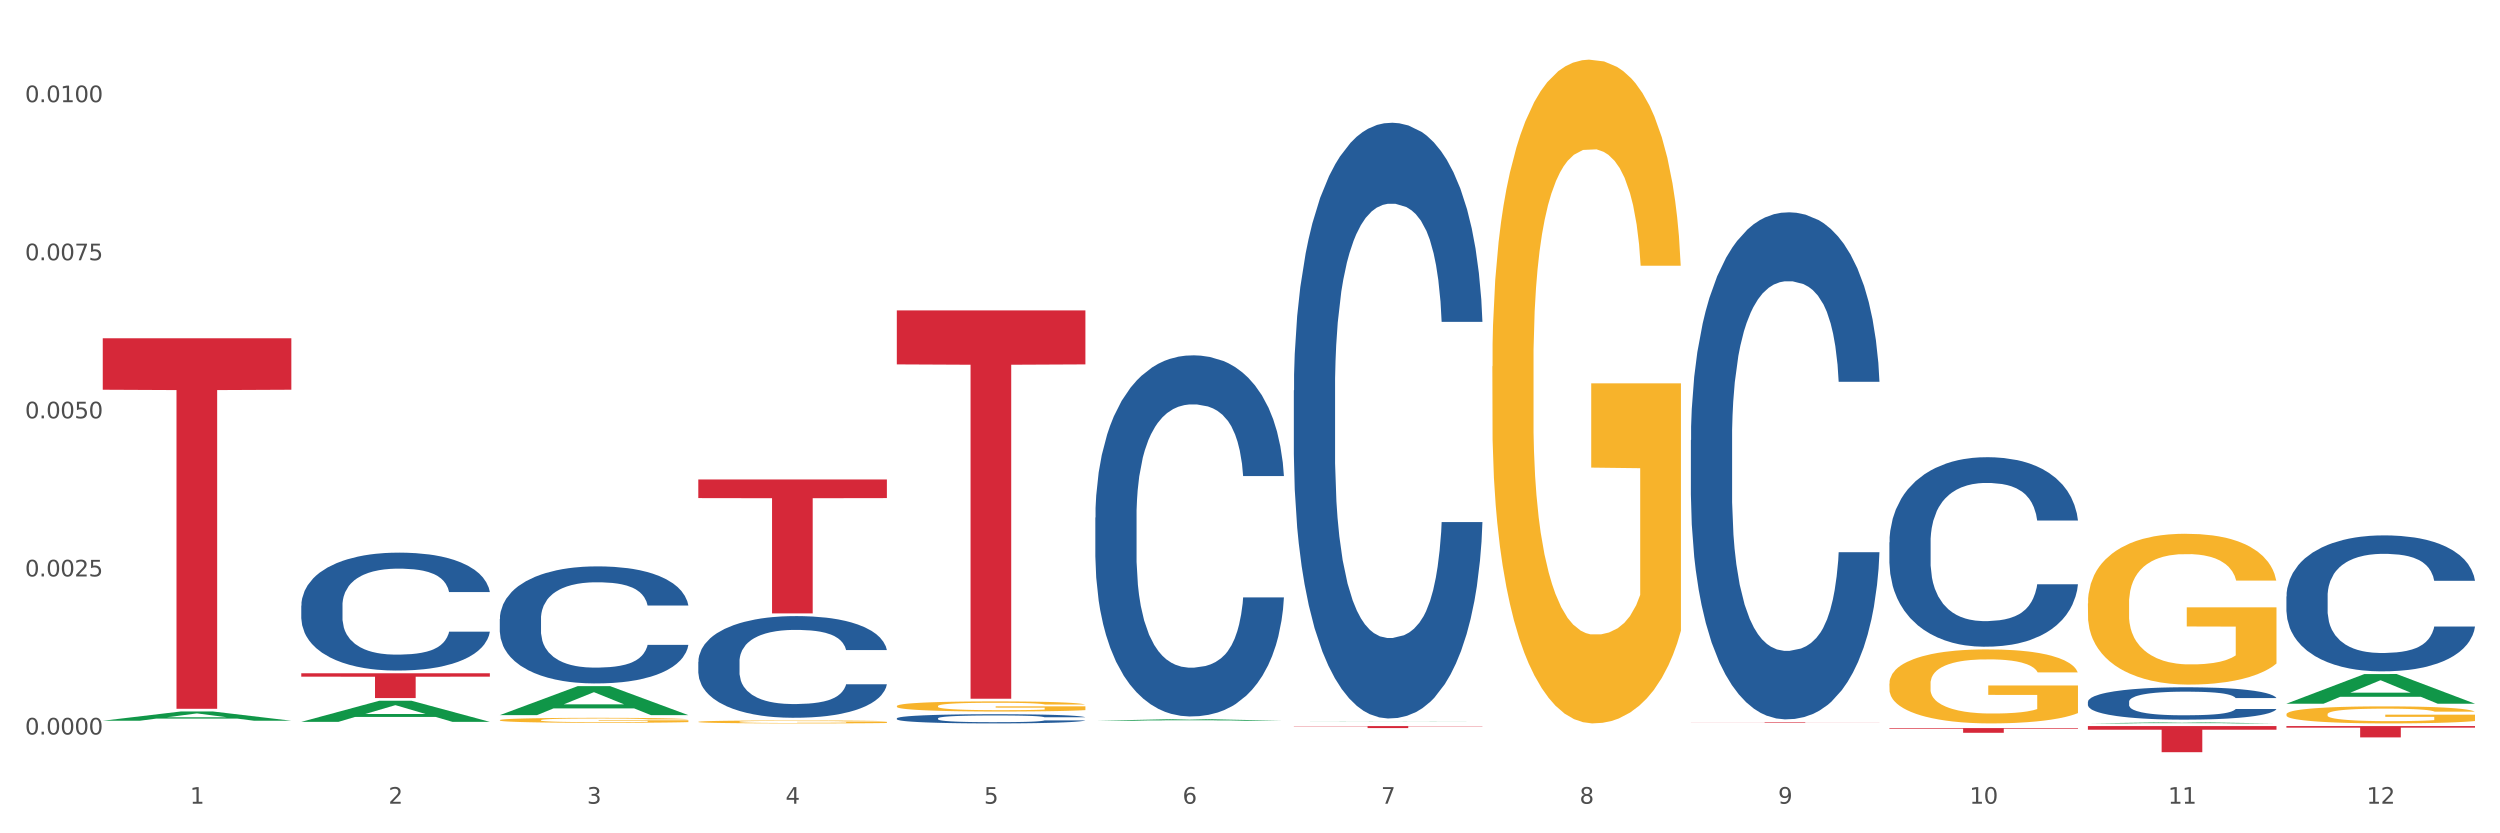 <?xml version="1.0" encoding="utf-8" standalone="no"?>
<!DOCTYPE svg PUBLIC "-//W3C//DTD SVG 1.1//EN"
  "http://www.w3.org/Graphics/SVG/1.1/DTD/svg11.dtd">
<svg xmlns:xlink="http://www.w3.org/1999/xlink" width="1080pt" height="360pt" viewBox="0 0 1080 360" xmlns="http://www.w3.org/2000/svg" version="1.1">
 <rect x="0" y="0" width="1080" height="360" fill="#333333" stroke="none"/>
 <defs>
  <style type="text/css">*{stroke-linejoin: round; stroke-linecap: butt}</style>
 </defs>
 <g id="figure_1">
  <g id="patch_1">
   <path d="M 0 360 
L 1080 360 
L 1080 0 
L 0 0 
z
" style="fill: #ffffff; stroke: #ffffff; stroke-linejoin: miter"/>
  </g>
  <g id="axes_1">
   <g id="matplotlib.axis_1">
    <g id="xtick_1">
     <g id="text_1">
      <!-- 1 -->
      <g style="fill: #4d4d4d" transform="translate(82.072 347.204) scale(0.096 -0.096)">
       <defs>
        <path id="DejaVuSans-31" d="M 794 531 
L 1825 531 
L 1825 4091 
L 703 3866 
L 703 4441 
L 1819 4666 
L 2450 4666 
L 2450 531 
L 3481 531 
L 3481 0 
L 794 0 
L 794 531 
z
" transform="scale(0.016)"/>
       </defs>
       <use xlink:href="#DejaVuSans-31"/>
      </g>
     </g>
    </g>
    <g id="xtick_2">
     <g id="text_2">
      <!-- 2 -->
      <g style="fill: #4d4d4d" transform="translate(167.83 347.204) scale(0.096 -0.096)">
       <defs>
        <path id="DejaVuSans-32" d="M 1228 531 
L 3431 531 
L 3431 0 
L 469 0 
L 469 531 
Q 828 903 1448 1529 
Q 2069 2156 2228 2338 
Q 2531 2678 2651 2914 
Q 2772 3150 2772 3378 
Q 2772 3750 2511 3984 
Q 2250 4219 1831 4219 
Q 1534 4219 1204 4116 
Q 875 4013 500 3803 
L 500 4441 
Q 881 4594 1212 4672 
Q 1544 4750 1819 4750 
Q 2544 4750 2975 4387 
Q 3406 4025 3406 3419 
Q 3406 3131 3298 2873 
Q 3191 2616 2906 2266 
Q 2828 2175 2409 1742 
Q 1991 1309 1228 531 
z
" transform="scale(0.016)"/>
       </defs>
       <use xlink:href="#DejaVuSans-32"/>
      </g>
     </g>
    </g>
    <g id="xtick_3">
     <g id="text_3">
      <!-- 3 -->
      <g style="fill: #4d4d4d" transform="translate(253.588 347.204) scale(0.096 -0.096)">
       <defs>
        <path id="DejaVuSans-33" d="M 2597 2516 
Q 3050 2419 3304 2112 
Q 3559 1806 3559 1356 
Q 3559 666 3084 287 
Q 2609 -91 1734 -91 
Q 1441 -91 1130 -33 
Q 819 25 488 141 
L 488 750 
Q 750 597 1062 519 
Q 1375 441 1716 441 
Q 2309 441 2620 675 
Q 2931 909 2931 1356 
Q 2931 1769 2642 2001 
Q 2353 2234 1838 2234 
L 1294 2234 
L 1294 2753 
L 1863 2753 
Q 2328 2753 2575 2939 
Q 2822 3125 2822 3475 
Q 2822 3834 2567 4026 
Q 2313 4219 1838 4219 
Q 1578 4219 1281 4162 
Q 984 4106 628 3988 
L 628 4550 
Q 988 4650 1302 4700 
Q 1616 4750 1894 4750 
Q 2613 4750 3031 4423 
Q 3450 4097 3450 3541 
Q 3450 3153 3228 2886 
Q 3006 2619 2597 2516 
z
" transform="scale(0.016)"/>
       </defs>
       <use xlink:href="#DejaVuSans-33"/>
      </g>
     </g>
    </g>
    <g id="xtick_4">
     <g id="text_4">
      <!-- 4 -->
      <g style="fill: #4d4d4d" transform="translate(339.346 347.204) scale(0.096 -0.096)">
       <defs>
        <path id="DejaVuSans-34" d="M 2419 4116 
L 825 1625 
L 2419 1625 
L 2419 4116 
z
M 2253 4666 
L 3047 4666 
L 3047 1625 
L 3713 1625 
L 3713 1100 
L 3047 1100 
L 3047 0 
L 2419 0 
L 2419 1100 
L 313 1100 
L 313 1709 
L 2253 4666 
z
" transform="scale(0.016)"/>
       </defs>
       <use xlink:href="#DejaVuSans-34"/>
      </g>
     </g>
    </g>
    <g id="xtick_5">
     <g id="text_5">
      <!-- 5 -->
      <g style="fill: #4d4d4d" transform="translate(425.104 347.204) scale(0.096 -0.096)">
       <defs>
        <path id="DejaVuSans-35" d="M 691 4666 
L 3169 4666 
L 3169 4134 
L 1269 4134 
L 1269 2991 
Q 1406 3038 1543 3061 
Q 1681 3084 1819 3084 
Q 2600 3084 3056 2656 
Q 3513 2228 3513 1497 
Q 3513 744 3044 326 
Q 2575 -91 1722 -91 
Q 1428 -91 1123 -41 
Q 819 9 494 109 
L 494 744 
Q 775 591 1075 516 
Q 1375 441 1709 441 
Q 2250 441 2565 725 
Q 2881 1009 2881 1497 
Q 2881 1984 2565 2268 
Q 2250 2553 1709 2553 
Q 1456 2553 1204 2497 
Q 953 2441 691 2322 
L 691 4666 
z
" transform="scale(0.016)"/>
       </defs>
       <use xlink:href="#DejaVuSans-35"/>
      </g>
     </g>
    </g>
    <g id="xtick_6">
     <g id="text_6">
      <!-- 6 -->
      <g style="fill: #4d4d4d" transform="translate(510.862 347.204) scale(0.096 -0.096)">
       <defs>
        <path id="DejaVuSans-36" d="M 2113 2584 
Q 1688 2584 1439 2293 
Q 1191 2003 1191 1497 
Q 1191 994 1439 701 
Q 1688 409 2113 409 
Q 2538 409 2786 701 
Q 3034 994 3034 1497 
Q 3034 2003 2786 2293 
Q 2538 2584 2113 2584 
z
M 3366 4563 
L 3366 3988 
Q 3128 4100 2886 4159 
Q 2644 4219 2406 4219 
Q 1781 4219 1451 3797 
Q 1122 3375 1075 2522 
Q 1259 2794 1537 2939 
Q 1816 3084 2150 3084 
Q 2853 3084 3261 2657 
Q 3669 2231 3669 1497 
Q 3669 778 3244 343 
Q 2819 -91 2113 -91 
Q 1303 -91 875 529 
Q 447 1150 447 2328 
Q 447 3434 972 4092 
Q 1497 4750 2381 4750 
Q 2619 4750 2861 4703 
Q 3103 4656 3366 4563 
z
" transform="scale(0.016)"/>
       </defs>
       <use xlink:href="#DejaVuSans-36"/>
      </g>
     </g>
    </g>
    <g id="xtick_7">
     <g id="text_7">
      <!-- 7 -->
      <g style="fill: #4d4d4d" transform="translate(596.621 347.204) scale(0.096 -0.096)">
       <defs>
        <path id="DejaVuSans-37" d="M 525 4666 
L 3525 4666 
L 3525 4397 
L 1831 0 
L 1172 0 
L 2766 4134 
L 525 4134 
L 525 4666 
z
" transform="scale(0.016)"/>
       </defs>
       <use xlink:href="#DejaVuSans-37"/>
      </g>
     </g>
    </g>
    <g id="xtick_8">
     <g id="text_8">
      <!-- 8 -->
      <g style="fill: #4d4d4d" transform="translate(682.379 347.204) scale(0.096 -0.096)">
       <defs>
        <path id="DejaVuSans-38" d="M 2034 2216 
Q 1584 2216 1326 1975 
Q 1069 1734 1069 1313 
Q 1069 891 1326 650 
Q 1584 409 2034 409 
Q 2484 409 2743 651 
Q 3003 894 3003 1313 
Q 3003 1734 2745 1975 
Q 2488 2216 2034 2216 
z
M 1403 2484 
Q 997 2584 770 2862 
Q 544 3141 544 3541 
Q 544 4100 942 4425 
Q 1341 4750 2034 4750 
Q 2731 4750 3128 4425 
Q 3525 4100 3525 3541 
Q 3525 3141 3298 2862 
Q 3072 2584 2669 2484 
Q 3125 2378 3379 2068 
Q 3634 1759 3634 1313 
Q 3634 634 3220 271 
Q 2806 -91 2034 -91 
Q 1263 -91 848 271 
Q 434 634 434 1313 
Q 434 1759 690 2068 
Q 947 2378 1403 2484 
z
M 1172 3481 
Q 1172 3119 1398 2916 
Q 1625 2713 2034 2713 
Q 2441 2713 2670 2916 
Q 2900 3119 2900 3481 
Q 2900 3844 2670 4047 
Q 2441 4250 2034 4250 
Q 1625 4250 1398 4047 
Q 1172 3844 1172 3481 
z
" transform="scale(0.016)"/>
       </defs>
       <use xlink:href="#DejaVuSans-38"/>
      </g>
     </g>
    </g>
    <g id="xtick_9">
     <g id="text_9">
      <!-- 9 -->
      <g style="fill: #4d4d4d" transform="translate(768.137 347.204) scale(0.096 -0.096)">
       <defs>
        <path id="DejaVuSans-39" d="M 703 97 
L 703 672 
Q 941 559 1184 500 
Q 1428 441 1663 441 
Q 2288 441 2617 861 
Q 2947 1281 2994 2138 
Q 2813 1869 2534 1725 
Q 2256 1581 1919 1581 
Q 1219 1581 811 2004 
Q 403 2428 403 3163 
Q 403 3881 828 4315 
Q 1253 4750 1959 4750 
Q 2769 4750 3195 4129 
Q 3622 3509 3622 2328 
Q 3622 1225 3098 567 
Q 2575 -91 1691 -91 
Q 1453 -91 1209 -44 
Q 966 3 703 97 
z
M 1959 2075 
Q 2384 2075 2632 2365 
Q 2881 2656 2881 3163 
Q 2881 3666 2632 3958 
Q 2384 4250 1959 4250 
Q 1534 4250 1286 3958 
Q 1038 3666 1038 3163 
Q 1038 2656 1286 2365 
Q 1534 2075 1959 2075 
z
" transform="scale(0.016)"/>
       </defs>
       <use xlink:href="#DejaVuSans-39"/>
      </g>
     </g>
    </g>
    <g id="xtick_10">
     <g id="text_10">
      <!-- 10 -->
      <g style="fill: #4d4d4d" transform="translate(850.841 347.204) scale(0.096 -0.096)">
       <defs>
        <path id="DejaVuSans-30" d="M 2034 4250 
Q 1547 4250 1301 3770 
Q 1056 3291 1056 2328 
Q 1056 1369 1301 889 
Q 1547 409 2034 409 
Q 2525 409 2770 889 
Q 3016 1369 3016 2328 
Q 3016 3291 2770 3770 
Q 2525 4250 2034 4250 
z
M 2034 4750 
Q 2819 4750 3233 4129 
Q 3647 3509 3647 2328 
Q 3647 1150 3233 529 
Q 2819 -91 2034 -91 
Q 1250 -91 836 529 
Q 422 1150 422 2328 
Q 422 3509 836 4129 
Q 1250 4750 2034 4750 
z
" transform="scale(0.016)"/>
       </defs>
       <use xlink:href="#DejaVuSans-31"/>
       <use xlink:href="#DejaVuSans-30" transform="translate(63.623 0)"/>
      </g>
     </g>
    </g>
    <g id="xtick_11">
     <g id="text_11">
      <!-- 11 -->
      <g style="fill: #4d4d4d" transform="translate(936.599 347.204) scale(0.096 -0.096)">
       <use xlink:href="#DejaVuSans-31"/>
       <use xlink:href="#DejaVuSans-31" transform="translate(63.623 0)"/>
      </g>
     </g>
    </g>
    <g id="xtick_12">
     <g id="text_12">
      <!-- 12 -->
      <g style="fill: #4d4d4d" transform="translate(1022.357 347.204) scale(0.096 -0.096)">
       <use xlink:href="#DejaVuSans-31"/>
       <use xlink:href="#DejaVuSans-32" transform="translate(63.623 0)"/>
      </g>
     </g>
    </g>
    <g id="xtick_13"/>
    <g id="xtick_14"/>
    <g id="xtick_15"/>
    <g id="xtick_16"/>
    <g id="xtick_17"/>
    <g id="xtick_18"/>
    <g id="xtick_19"/>
    <g id="xtick_20"/>
    <g id="xtick_21"/>
    <g id="xtick_22"/>
    <g id="xtick_23"/>
   </g>
   <g id="matplotlib.axis_2">
    <g id="ytick_1">
     <g id="text_13">
      <!-- 0.0000 -->
      <g style="fill: #4d4d4d" transform="translate(10.8 317.315) scale(0.096 -0.096)">
       <defs>
        <path id="DejaVuSans-2e" d="M 684 794 
L 1344 794 
L 1344 0 
L 684 0 
L 684 794 
z
" transform="scale(0.016)"/>
       </defs>
       <use xlink:href="#DejaVuSans-30"/>
       <use xlink:href="#DejaVuSans-2e" transform="translate(63.623 0)"/>
       <use xlink:href="#DejaVuSans-30" transform="translate(95.41 0)"/>
       <use xlink:href="#DejaVuSans-30" transform="translate(159.033 0)"/>
       <use xlink:href="#DejaVuSans-30" transform="translate(222.656 0)"/>
       <use xlink:href="#DejaVuSans-30" transform="translate(286.279 0)"/>
      </g>
     </g>
    </g>
    <g id="ytick_2">
     <g id="text_14">
      <!-- 0.0025 -->
      <g style="fill: #4d4d4d" transform="translate(10.8 249.022) scale(0.096 -0.096)">
       <use xlink:href="#DejaVuSans-30"/>
       <use xlink:href="#DejaVuSans-2e" transform="translate(63.623 0)"/>
       <use xlink:href="#DejaVuSans-30" transform="translate(95.41 0)"/>
       <use xlink:href="#DejaVuSans-30" transform="translate(159.033 0)"/>
       <use xlink:href="#DejaVuSans-32" transform="translate(222.656 0)"/>
       <use xlink:href="#DejaVuSans-35" transform="translate(286.279 0)"/>
      </g>
     </g>
    </g>
    <g id="ytick_3">
     <g id="text_15">
      <!-- 0.0050 -->
      <g style="fill: #4d4d4d" transform="translate(10.8 180.729) scale(0.096 -0.096)">
       <use xlink:href="#DejaVuSans-30"/>
       <use xlink:href="#DejaVuSans-2e" transform="translate(63.623 0)"/>
       <use xlink:href="#DejaVuSans-30" transform="translate(95.41 0)"/>
       <use xlink:href="#DejaVuSans-30" transform="translate(159.033 0)"/>
       <use xlink:href="#DejaVuSans-35" transform="translate(222.656 0)"/>
       <use xlink:href="#DejaVuSans-30" transform="translate(286.279 0)"/>
      </g>
     </g>
    </g>
    <g id="ytick_4">
     <g id="text_16">
      <!-- 0.0075 -->
      <g style="fill: #4d4d4d" transform="translate(10.8 112.435) scale(0.096 -0.096)">
       <use xlink:href="#DejaVuSans-30"/>
       <use xlink:href="#DejaVuSans-2e" transform="translate(63.623 0)"/>
       <use xlink:href="#DejaVuSans-30" transform="translate(95.41 0)"/>
       <use xlink:href="#DejaVuSans-30" transform="translate(159.033 0)"/>
       <use xlink:href="#DejaVuSans-37" transform="translate(222.656 0)"/>
       <use xlink:href="#DejaVuSans-35" transform="translate(286.279 0)"/>
      </g>
     </g>
    </g>
    <g id="ytick_5">
     <g id="text_17">
      <!-- 0.0100 -->
      <g style="fill: #4d4d4d" transform="translate(10.8 44.142) scale(0.096 -0.096)">
       <use xlink:href="#DejaVuSans-30"/>
       <use xlink:href="#DejaVuSans-2e" transform="translate(63.623 0)"/>
       <use xlink:href="#DejaVuSans-30" transform="translate(95.41 0)"/>
       <use xlink:href="#DejaVuSans-31" transform="translate(159.033 0)"/>
       <use xlink:href="#DejaVuSans-30" transform="translate(222.656 0)"/>
       <use xlink:href="#DejaVuSans-30" transform="translate(286.279 0)"/>
      </g>
     </g>
    </g>
    <g id="ytick_6"/>
    <g id="ytick_7"/>
    <g id="ytick_8"/>
    <g id="ytick_9"/>
   </g>
   <g id="PolyCollection_1">
    <path d="M 44.391 311.348 
L 44.475 311.345 
L 78.071 307.365 
L 92.013 307.361 
L 125.861 311.356 
L 109.735 311.356 
L 102.428 310.426 
L 67.74 310.426 
L 67.488 310.441 
L 60.433 311.356 
L 44.391 311.356 
L 44.391 311.348 
L 72.108 309.871 
L 98.061 309.867 
L 85.21 308.212 
L 85.042 308.205 
L 84.874 308.216 
L 72.024 309.867 
L 72.108 309.871 
L 44.391 311.348 
z
" clip-path="url(#pa681991c05)" style="fill: #109648"/>
    <path d="M 301.665 207.135 
L 383.135 207.135 
L 383.135 215.176 
L 351.088 215.23 
L 351.088 264.996 
L 333.52 264.996 
L 333.52 215.23 
L 301.665 215.176 
L 301.665 207.19 
L 301.665 207.135 
z
" clip-path="url(#pa681991c05)" style="fill: #d62839"/>
    <path d="M 387.423 134.104 
L 468.893 134.104 
L 468.893 157.416 
L 436.846 157.574 
L 436.846 301.855 
L 419.278 301.855 
L 419.278 157.574 
L 387.423 157.416 
L 387.423 134.262 
L 387.423 134.104 
z
" clip-path="url(#pa681991c05)" style="fill: #d62839"/>
    <path d="M 558.939 313.668 
L 640.41 313.668 
L 640.41 313.787 
L 608.362 313.788 
L 608.362 314.53 
L 590.794 314.53 
L 590.794 313.788 
L 558.939 313.787 
L 558.939 313.668 
L 558.939 313.668 
z
" clip-path="url(#pa681991c05)" style="fill: #d62839"/>
    <path d="M 730.456 311.924 
L 811.926 311.924 
L 811.926 311.959 
L 779.878 311.959 
L 779.878 312.172 
L 762.31 312.172 
L 762.31 311.959 
L 730.456 311.959 
L 730.456 311.925 
L 730.456 311.924 
z
" clip-path="url(#pa681991c05)" style="fill: #d62839"/>
    <path d="M 816.214 314.52 
L 897.684 314.52 
L 897.684 314.804 
L 865.636 314.806 
L 865.636 316.561 
L 848.068 316.561 
L 848.068 314.806 
L 816.214 314.804 
L 816.214 314.522 
L 816.214 314.52 
z
" clip-path="url(#pa681991c05)" style="fill: #d62839"/>
    <path d="M 901.972 313.668 
L 983.442 313.668 
L 983.442 315.235 
L 951.394 315.246 
L 951.394 324.95 
L 933.826 324.95 
L 933.826 315.246 
L 901.972 315.235 
L 901.972 313.678 
L 901.972 313.668 
z
" clip-path="url(#pa681991c05)" style="fill: #d62839"/>
    <path d="M 987.73 313.668 
L 1069.2 313.668 
L 1069.2 314.346 
L 1037.152 314.35 
L 1037.152 318.546 
L 1019.584 318.546 
L 1019.584 314.35 
L 987.73 314.346 
L 987.73 313.672 
L 987.73 313.668 
z
" clip-path="url(#pa681991c05)" style="fill: #d62839"/>
    <path d="M 130.149 290.838 
L 211.619 290.838 
L 211.619 292.329 
L 179.572 292.339 
L 179.572 301.566 
L 162.004 301.566 
L 162.004 292.339 
L 130.149 292.329 
L 130.149 290.849 
L 130.149 290.838 
z
" clip-path="url(#pa681991c05)" style="fill: #d62839"/>
    <path d="M 215.907 267.396 
L 216.003 267.349 
L 216.003 266.056 
L 216.292 264.301 
L 217.352 261.068 
L 218.7 258.62 
L 221.011 255.757 
L 222.263 254.556 
L 223.9 253.216 
L 227.271 251.046 
L 231.123 249.198 
L 233.819 248.182 
L 235.841 247.535 
L 240.367 246.381 
L 242.968 245.873 
L 245.664 245.457 
L 247.975 245.18 
L 251.827 244.857 
L 254.909 244.718 
L 258.472 244.672 
L 261.457 244.718 
L 265.406 244.903 
L 271.184 245.457 
L 273.399 245.78 
L 276.384 246.335 
L 279.465 247.074 
L 281.969 247.813 
L 284.858 248.875 
L 287.844 250.26 
L 290.733 252.016 
L 292.755 253.632 
L 294.392 255.341 
L 295.837 257.419 
L 296.896 259.682 
L 297.377 261.576 
L 279.754 261.576 
L 279.273 259.867 
L 278.31 258.02 
L 277.347 256.773 
L 276.288 255.757 
L 274.65 254.602 
L 273.206 253.863 
L 270.798 252.985 
L 268.583 252.431 
L 266.754 252.108 
L 264.539 251.831 
L 259.82 251.554 
L 256.45 251.554 
L 254.331 251.646 
L 251.731 251.877 
L 249.516 252.2 
L 246.916 252.755 
L 244.894 253.355 
L 242.871 254.14 
L 241.716 254.694 
L 239.982 255.71 
L 238.827 256.542 
L 237.286 257.974 
L 236.419 258.99 
L 234.878 261.622 
L 234.204 263.562 
L 233.915 264.902 
L 233.723 266.379 
L 233.723 273.585 
L 234.301 276.818 
L 234.782 278.203 
L 235.552 279.773 
L 236.997 281.806 
L 239.116 283.792 
L 241.33 285.223 
L 243.16 286.101 
L 244.894 286.748 
L 246.627 287.256 
L 248.746 287.718 
L 250.479 287.995 
L 253.079 288.272 
L 256.161 288.41 
L 258.568 288.41 
L 263.48 288.179 
L 265.694 287.948 
L 267.813 287.625 
L 270.124 287.117 
L 271.954 286.563 
L 273.013 286.147 
L 274.747 285.27 
L 276.095 284.346 
L 277.251 283.284 
L 278.021 282.36 
L 278.888 280.974 
L 279.562 279.404 
L 279.754 278.573 
L 297.377 278.573 
L 296.992 280.235 
L 296.318 281.852 
L 294.97 284.023 
L 293.911 285.27 
L 292.273 286.794 
L 290.54 288.087 
L 288.132 289.519 
L 285.918 290.581 
L 283.606 291.505 
L 281.103 292.336 
L 276.576 293.491 
L 274.939 293.814 
L 271.473 294.368 
L 268.776 294.692 
L 264.828 295.015 
L 260.783 295.2 
L 256.546 295.246 
L 252.79 295.154 
L 248.649 294.876 
L 246.049 294.599 
L 243.16 294.184 
L 239.79 293.537 
L 236.612 292.752 
L 233.626 291.828 
L 230.834 290.766 
L 228.234 289.565 
L 224.863 287.579 
L 222.359 285.639 
L 220.53 283.838 
L 219.278 282.314 
L 218.026 280.374 
L 217.352 279.035 
L 216.292 275.801 
L 215.907 272.799 
L 215.907 267.396 
z
" clip-path="url(#pa681991c05)" style="fill: #255c99"/>
    <path d="M 387.423 310.325 
L 387.52 310.321 
L 387.52 310.219 
L 387.809 310.081 
L 388.868 309.827 
L 390.216 309.634 
L 392.527 309.409 
L 393.779 309.315 
L 395.416 309.209 
L 398.787 309.039 
L 402.639 308.893 
L 405.335 308.813 
L 407.357 308.762 
L 411.884 308.672 
L 414.484 308.632 
L 417.18 308.599 
L 419.491 308.577 
L 423.343 308.552 
L 426.425 308.541 
L 429.988 308.537 
L 432.973 308.541 
L 436.922 308.555 
L 442.7 308.599 
L 444.915 308.624 
L 447.9 308.668 
L 450.982 308.726 
L 453.485 308.784 
L 456.374 308.868 
L 459.36 308.977 
L 462.249 309.115 
L 464.271 309.242 
L 465.908 309.376 
L 467.353 309.54 
L 468.412 309.718 
L 468.893 309.867 
L 451.27 309.867 
L 450.789 309.733 
L 449.826 309.587 
L 448.863 309.489 
L 447.804 309.409 
L 446.167 309.318 
L 444.722 309.26 
L 442.315 309.191 
L 440.1 309.148 
L 438.27 309.122 
L 436.055 309.1 
L 431.336 309.078 
L 427.966 309.078 
L 425.847 309.086 
L 423.247 309.104 
L 421.032 309.129 
L 418.432 309.173 
L 416.41 309.22 
L 414.387 309.282 
L 413.232 309.326 
L 411.498 309.406 
L 410.343 309.471 
L 408.802 309.584 
L 407.935 309.664 
L 406.394 309.871 
L 405.72 310.023 
L 405.431 310.129 
L 405.239 310.245 
L 405.239 310.812 
L 405.817 311.066 
L 406.298 311.175 
L 407.069 311.299 
L 408.513 311.459 
L 410.632 311.615 
L 412.847 311.727 
L 414.676 311.796 
L 416.41 311.847 
L 418.143 311.887 
L 420.262 311.924 
L 421.995 311.945 
L 424.595 311.967 
L 427.677 311.978 
L 430.084 311.978 
L 434.996 311.96 
L 437.211 311.942 
L 439.329 311.916 
L 441.64 311.876 
L 443.47 311.833 
L 444.529 311.8 
L 446.263 311.731 
L 447.611 311.658 
L 448.767 311.575 
L 449.537 311.502 
L 450.404 311.393 
L 451.078 311.27 
L 451.27 311.204 
L 468.893 311.204 
L 468.508 311.335 
L 467.834 311.462 
L 466.486 311.633 
L 465.427 311.731 
L 463.79 311.851 
L 462.056 311.953 
L 459.649 312.065 
L 457.434 312.149 
L 455.123 312.222 
L 452.619 312.287 
L 448.093 312.378 
L 446.455 312.403 
L 442.989 312.447 
L 440.292 312.472 
L 436.344 312.498 
L 432.299 312.512 
L 428.062 312.516 
L 424.306 312.509 
L 420.165 312.487 
L 417.565 312.465 
L 414.676 312.432 
L 411.306 312.381 
L 408.128 312.32 
L 405.143 312.247 
L 402.35 312.163 
L 399.75 312.069 
L 396.379 311.913 
L 393.875 311.76 
L 392.046 311.618 
L 390.794 311.498 
L 389.542 311.346 
L 388.868 311.241 
L 387.809 310.986 
L 387.423 310.75 
L 387.423 310.325 
z
" clip-path="url(#pa681991c05)" style="fill: #255c99"/>
    <path d="M 215.907 311.097 
L 216.003 311.095 
L 216.003 311.024 
L 216.196 310.963 
L 217.158 310.815 
L 218.6 310.693 
L 219.658 310.628 
L 220.716 310.575 
L 221.967 310.521 
L 223.506 310.466 
L 226.295 310.385 
L 228.027 310.344 
L 230.143 310.301 
L 233.99 310.237 
L 236.78 310.202 
L 239.665 310.172 
L 244.378 310.137 
L 247.456 310.121 
L 250.727 310.109 
L 254.67 310.101 
L 257.652 310.099 
L 264.193 310.105 
L 269.772 310.123 
L 272.465 310.137 
L 275.928 310.161 
L 277.755 310.176 
L 280.737 310.208 
L 283.815 310.249 
L 285.931 310.285 
L 289.105 310.352 
L 291.51 310.419 
L 293.722 310.502 
L 294.876 310.559 
L 295.742 310.612 
L 296.512 310.673 
L 297.281 310.77 
L 279.968 310.77 
L 279.294 310.701 
L 278.236 310.636 
L 276.697 310.573 
L 275.351 310.533 
L 273.042 310.484 
L 270.926 310.452 
L 268.714 310.429 
L 266.02 310.409 
L 263.904 310.399 
L 260.923 310.391 
L 255.055 310.393 
L 251.111 310.409 
L 248.418 310.429 
L 246.687 310.446 
L 245.148 310.466 
L 243.417 310.494 
L 241.397 310.535 
L 239.954 310.573 
L 238.511 310.62 
L 237.357 310.667 
L 236.299 310.723 
L 235.433 310.782 
L 234.76 310.843 
L 234.183 310.918 
L 233.702 311.042 
L 233.702 311.312 
L 233.894 311.373 
L 234.375 311.454 
L 234.952 311.515 
L 235.914 311.588 
L 236.78 311.637 
L 238.415 311.708 
L 240.242 311.768 
L 241.685 311.805 
L 243.128 311.837 
L 245.629 311.88 
L 248.418 311.915 
L 250.823 311.937 
L 254.093 311.957 
L 256.306 311.965 
L 258.229 311.969 
L 262.942 311.969 
L 266.309 311.963 
L 270.06 311.949 
L 272.946 311.931 
L 275.351 311.909 
L 278.044 311.874 
L 279.775 311.84 
L 279.775 311.428 
L 258.614 311.426 
L 258.614 311.152 
L 297.377 311.152 
L 297.377 311.957 
L 295.742 311.998 
L 293.915 312.036 
L 291.991 312.069 
L 289.105 312.111 
L 285.643 312.15 
L 282.565 312.178 
L 279.294 312.201 
L 275.447 312.223 
L 270.445 312.243 
L 267.367 312.251 
L 263.52 312.257 
L 258.999 312.258 
L 255.055 312.255 
L 251.208 312.245 
L 247.168 312.227 
L 243.224 312.201 
L 240.242 312.176 
L 237.261 312.144 
L 234.086 312.103 
L 231.586 312.063 
L 229.662 312.028 
L 227.546 311.982 
L 225.237 311.923 
L 223.506 311.87 
L 221.967 311.815 
L 220.332 311.744 
L 219.178 311.683 
L 218.023 311.606 
L 217.35 311.549 
L 216.58 311.46 
L 216.003 311.336 
L 215.907 311.097 
z
" clip-path="url(#pa681991c05)" style="fill: #f7b32b"/>
    <path d="M 473.181 223.601 
L 473.278 223.458 
L 473.278 219.469 
L 473.567 214.054 
L 474.626 204.081 
L 475.974 196.529 
L 478.285 187.695 
L 479.537 183.991 
L 481.174 179.859 
L 484.545 173.162 
L 488.397 167.463 
L 491.093 164.328 
L 493.116 162.334 
L 497.642 158.772 
L 500.242 157.204 
L 502.938 155.922 
L 505.249 155.067 
L 509.101 154.07 
L 512.183 153.642 
L 515.746 153.5 
L 518.731 153.642 
L 522.68 154.212 
L 528.458 155.922 
L 530.673 156.919 
L 533.658 158.629 
L 536.74 160.909 
L 539.243 163.189 
L 542.132 166.466 
L 545.118 170.74 
L 548.007 176.154 
L 550.029 181.141 
L 551.666 186.413 
L 553.111 192.825 
L 554.17 199.806 
L 554.652 205.648 
L 537.029 205.648 
L 536.547 200.376 
L 535.584 194.677 
L 534.621 190.83 
L 533.562 187.695 
L 531.925 184.133 
L 530.48 181.854 
L 528.073 179.146 
L 525.858 177.437 
L 524.028 176.439 
L 521.813 175.584 
L 517.094 174.73 
L 513.724 174.73 
L 511.605 175.015 
L 509.005 175.727 
L 506.79 176.724 
L 504.19 178.434 
L 502.168 180.286 
L 500.146 182.709 
L 498.99 184.418 
L 497.256 187.553 
L 496.101 190.118 
L 494.56 194.534 
L 493.693 197.669 
L 492.153 205.791 
L 491.478 211.775 
L 491.19 215.907 
L 490.997 220.466 
L 490.997 242.693 
L 491.575 252.667 
L 492.056 256.941 
L 492.827 261.786 
L 494.271 268.055 
L 496.39 274.182 
L 498.605 278.599 
L 500.434 281.306 
L 502.168 283.3 
L 503.901 284.868 
L 506.02 286.293 
L 507.753 287.147 
L 510.353 288.002 
L 513.435 288.43 
L 515.842 288.43 
L 520.754 287.717 
L 522.969 287.005 
L 525.087 286.008 
L 527.399 284.44 
L 529.228 282.73 
L 530.288 281.448 
L 532.021 278.741 
L 533.369 275.891 
L 534.525 272.614 
L 535.295 269.765 
L 536.162 265.49 
L 536.836 260.646 
L 537.029 258.081 
L 554.652 258.081 
L 554.266 263.211 
L 553.592 268.197 
L 552.244 274.894 
L 551.185 278.741 
L 549.548 283.443 
L 547.814 287.432 
L 545.407 291.849 
L 543.192 295.126 
L 540.881 297.976 
L 538.377 300.541 
L 533.851 304.103 
L 532.214 305.1 
L 528.747 306.81 
L 526.05 307.807 
L 522.102 308.805 
L 518.057 309.375 
L 513.82 309.517 
L 510.064 309.232 
L 505.924 308.377 
L 503.323 307.522 
L 500.434 306.24 
L 497.064 304.245 
L 493.886 301.823 
L 490.901 298.973 
L 488.108 295.696 
L 485.508 291.992 
L 482.137 285.865 
L 479.634 279.881 
L 477.804 274.324 
L 476.552 269.622 
L 475.3 263.638 
L 474.626 259.506 
L 473.567 249.532 
L 473.181 240.271 
L 473.181 223.601 
z
" clip-path="url(#pa681991c05)" style="fill: #255c99"/>
    <path d="M 558.939 168.663 
L 559.036 168.428 
L 559.036 161.847 
L 559.325 152.915 
L 560.384 136.463 
L 561.732 124.006 
L 564.043 109.434 
L 565.295 103.323 
L 566.932 96.507 
L 570.303 85.46 
L 574.155 76.058 
L 576.851 70.888 
L 578.874 67.597 
L 583.4 61.721 
L 586 59.136 
L 588.696 57.02 
L 591.007 55.61 
L 594.86 53.965 
L 597.941 53.26 
L 601.504 53.025 
L 604.49 53.26 
L 608.438 54.2 
L 614.216 57.02 
L 616.431 58.666 
L 619.416 61.486 
L 622.498 65.247 
L 625.002 69.007 
L 627.891 74.413 
L 630.876 81.464 
L 633.765 90.396 
L 635.787 98.622 
L 637.424 107.318 
L 638.869 117.895 
L 639.928 129.412 
L 640.41 139.048 
L 622.787 139.048 
L 622.305 130.352 
L 621.342 120.95 
L 620.379 114.604 
L 619.32 109.434 
L 617.683 103.558 
L 616.238 99.797 
L 613.831 95.331 
L 611.616 92.511 
L 609.786 90.866 
L 607.571 89.455 
L 602.852 88.045 
L 599.482 88.045 
L 597.363 88.515 
L 594.763 89.69 
L 592.548 91.336 
L 589.948 94.156 
L 587.926 97.212 
L 585.904 101.207 
L 584.748 104.028 
L 583.015 109.199 
L 581.859 113.429 
L 580.318 120.715 
L 579.451 125.886 
L 577.911 139.283 
L 577.237 149.155 
L 576.948 155.971 
L 576.755 163.492 
L 576.755 200.158 
L 577.333 216.61 
L 577.814 223.661 
L 578.585 231.653 
L 580.029 241.994 
L 582.148 252.101 
L 584.363 259.387 
L 586.192 263.853 
L 587.926 267.143 
L 589.659 269.729 
L 591.778 272.079 
L 593.511 273.489 
L 596.111 274.9 
L 599.193 275.605 
L 601.601 275.605 
L 606.512 274.429 
L 608.727 273.254 
L 610.845 271.609 
L 613.157 269.024 
L 614.986 266.203 
L 616.046 264.088 
L 617.779 259.622 
L 619.127 254.921 
L 620.283 249.516 
L 621.053 244.815 
L 621.92 237.764 
L 622.594 229.772 
L 622.787 225.542 
L 640.41 225.542 
L 640.024 234.003 
L 639.35 242.229 
L 638.002 253.276 
L 636.943 259.622 
L 635.306 267.378 
L 633.572 273.959 
L 631.165 281.246 
L 628.95 286.651 
L 626.639 291.352 
L 624.135 295.583 
L 619.609 301.459 
L 617.972 303.104 
L 614.505 305.924 
L 611.808 307.57 
L 607.86 309.215 
L 603.815 310.155 
L 599.578 310.39 
L 595.823 309.92 
L 591.682 308.51 
L 589.081 307.1 
L 586.192 304.984 
L 582.822 301.694 
L 579.644 297.698 
L 576.659 292.997 
L 573.866 287.592 
L 571.266 281.481 
L 567.895 271.374 
L 565.392 261.502 
L 563.562 252.336 
L 562.31 244.58 
L 561.058 234.708 
L 560.384 227.892 
L 559.325 211.44 
L 558.939 196.162 
L 558.939 168.663 
z
" clip-path="url(#pa681991c05)" style="fill: #255c99"/>
    <path d="M 730.456 190.14 
L 730.552 189.94 
L 730.552 184.339 
L 730.841 176.737 
L 731.9 162.733 
L 733.248 152.13 
L 735.56 139.727 
L 736.811 134.525 
L 738.449 128.724 
L 741.819 119.321 
L 745.671 111.319 
L 748.367 106.918 
L 750.39 104.117 
L 754.916 99.116 
L 757.516 96.915 
L 760.212 95.115 
L 762.524 93.915 
L 766.376 92.514 
L 769.457 91.914 
L 773.02 91.714 
L 776.006 91.914 
L 779.954 92.714 
L 785.732 95.115 
L 787.947 96.515 
L 790.932 98.916 
L 794.014 102.117 
L 796.518 105.318 
L 799.407 109.919 
L 802.392 115.92 
L 805.281 123.523 
L 807.303 130.524 
L 808.94 137.926 
L 810.385 146.929 
L 811.444 156.731 
L 811.926 164.934 
L 794.303 164.934 
L 793.821 157.532 
L 792.858 149.529 
L 791.895 144.128 
L 790.836 139.727 
L 789.199 134.726 
L 787.754 131.525 
L 785.347 127.724 
L 783.132 125.323 
L 781.302 123.923 
L 779.087 122.722 
L 774.369 121.522 
L 770.998 121.522 
L 768.879 121.922 
L 766.279 122.922 
L 764.064 124.323 
L 761.464 126.723 
L 759.442 129.324 
L 757.42 132.725 
L 756.264 135.126 
L 754.531 139.527 
L 753.375 143.128 
L 751.834 149.329 
L 750.968 153.731 
L 749.427 165.134 
L 748.753 173.536 
L 748.464 179.338 
L 748.271 185.739 
L 748.271 216.948 
L 748.849 230.951 
L 749.33 236.953 
L 750.101 243.755 
L 751.545 252.557 
L 753.664 261.159 
L 755.879 267.361 
L 757.709 271.162 
L 759.442 273.963 
L 761.175 276.164 
L 763.294 278.164 
L 765.027 279.364 
L 767.628 280.565 
L 770.709 281.165 
L 773.117 281.165 
L 778.028 280.165 
L 780.243 279.164 
L 782.362 277.764 
L 784.673 275.563 
L 786.502 273.163 
L 787.562 271.362 
L 789.295 267.561 
L 790.643 263.56 
L 791.799 258.959 
L 792.569 254.958 
L 793.436 248.956 
L 794.11 242.154 
L 794.303 238.553 
L 811.926 238.553 
L 811.541 245.755 
L 810.866 252.757 
L 809.518 262.16 
L 808.459 267.561 
L 806.822 274.163 
L 805.088 279.764 
L 802.681 285.966 
L 800.466 290.567 
L 798.155 294.568 
L 795.651 298.169 
L 791.125 303.171 
L 789.488 304.571 
L 786.021 306.972 
L 783.325 308.372 
L 779.376 309.773 
L 775.332 310.573 
L 771.094 310.773 
L 767.339 310.373 
L 763.198 309.172 
L 760.598 307.972 
L 757.709 306.172 
L 754.338 303.371 
L 751.16 299.97 
L 748.175 295.969 
L 745.382 291.368 
L 742.782 286.166 
L 739.412 277.564 
L 736.908 269.162 
L 735.078 261.36 
L 733.826 254.758 
L 732.574 246.356 
L 731.9 240.554 
L 730.841 226.55 
L 730.456 213.547 
L 730.456 190.14 
z
" clip-path="url(#pa681991c05)" style="fill: #255c99"/>
    <path d="M 816.214 234.296 
L 816.31 234.221 
L 816.31 232.127 
L 816.599 229.286 
L 817.658 224.052 
L 819.006 220.088 
L 821.318 215.452 
L 822.57 213.508 
L 824.207 211.34 
L 827.577 207.825 
L 831.429 204.834 
L 834.126 203.189 
L 836.148 202.142 
L 840.674 200.273 
L 843.274 199.45 
L 845.971 198.777 
L 848.282 198.329 
L 852.134 197.805 
L 855.215 197.581 
L 858.778 197.506 
L 861.764 197.581 
L 865.712 197.88 
L 871.49 198.777 
L 873.705 199.301 
L 876.69 200.198 
L 879.772 201.394 
L 882.276 202.591 
L 885.165 204.311 
L 888.15 206.554 
L 891.039 209.395 
L 893.061 212.013 
L 894.699 214.779 
L 896.143 218.144 
L 897.202 221.808 
L 897.684 224.874 
L 880.061 224.874 
L 879.579 222.107 
L 878.616 219.116 
L 877.653 217.097 
L 876.594 215.452 
L 874.957 213.583 
L 873.512 212.387 
L 871.105 210.966 
L 868.89 210.068 
L 867.06 209.545 
L 864.845 209.096 
L 860.127 208.648 
L 856.756 208.648 
L 854.638 208.797 
L 852.037 209.171 
L 849.823 209.695 
L 847.222 210.592 
L 845.2 211.564 
L 843.178 212.835 
L 842.022 213.733 
L 840.289 215.378 
L 839.133 216.724 
L 837.592 219.042 
L 836.726 220.687 
L 835.185 224.949 
L 834.511 228.09 
L 834.222 230.258 
L 834.029 232.651 
L 834.029 244.316 
L 834.607 249.55 
L 835.089 251.794 
L 835.859 254.336 
L 837.303 257.626 
L 839.422 260.842 
L 841.637 263.16 
L 843.467 264.58 
L 845.2 265.627 
L 846.934 266.45 
L 849.052 267.198 
L 850.786 267.646 
L 853.386 268.095 
L 856.467 268.319 
L 858.875 268.319 
L 863.786 267.945 
L 866.001 267.571 
L 868.12 267.048 
L 870.431 266.225 
L 872.261 265.328 
L 873.32 264.655 
L 875.053 263.234 
L 876.401 261.739 
L 877.557 260.019 
L 878.327 258.523 
L 879.194 256.28 
L 879.868 253.738 
L 880.061 252.392 
L 897.684 252.392 
L 897.299 255.084 
L 896.625 257.701 
L 895.276 261.215 
L 894.217 263.234 
L 892.58 265.702 
L 890.847 267.796 
L 888.439 270.114 
L 886.224 271.834 
L 883.913 273.329 
L 881.409 274.675 
L 876.883 276.545 
L 875.246 277.068 
L 871.779 277.965 
L 869.083 278.489 
L 865.134 279.012 
L 861.09 279.311 
L 856.852 279.386 
L 853.097 279.237 
L 848.956 278.788 
L 846.356 278.339 
L 843.467 277.666 
L 840.096 276.619 
L 836.918 275.348 
L 833.933 273.853 
L 831.14 272.133 
L 828.54 270.189 
L 825.17 266.973 
L 822.666 263.833 
L 820.836 260.916 
L 819.584 258.449 
L 818.332 255.308 
L 817.658 253.14 
L 816.599 247.905 
L 816.214 243.045 
L 816.214 234.296 
z
" clip-path="url(#pa681991c05)" style="fill: #255c99"/>
    <path d="M 901.972 303.187 
L 902.068 303.174 
L 902.068 302.817 
L 902.357 302.331 
L 903.416 301.437 
L 904.764 300.76 
L 907.076 299.968 
L 908.328 299.635 
L 909.965 299.265 
L 913.335 298.664 
L 917.187 298.153 
L 919.884 297.872 
L 921.906 297.693 
L 926.432 297.374 
L 929.032 297.233 
L 931.729 297.118 
L 934.04 297.042 
L 937.892 296.952 
L 940.973 296.914 
L 944.537 296.901 
L 947.522 296.914 
L 951.47 296.965 
L 957.248 297.118 
L 959.463 297.208 
L 962.448 297.361 
L 965.53 297.566 
L 968.034 297.77 
L 970.923 298.064 
L 973.908 298.447 
L 976.797 298.933 
L 978.82 299.38 
L 980.457 299.853 
L 981.901 300.427 
L 982.96 301.053 
L 983.442 301.577 
L 965.819 301.577 
L 965.337 301.105 
L 964.374 300.594 
L 963.411 300.249 
L 962.352 299.968 
L 960.715 299.648 
L 959.271 299.444 
L 956.863 299.201 
L 954.648 299.048 
L 952.818 298.958 
L 950.603 298.882 
L 945.885 298.805 
L 942.514 298.805 
L 940.396 298.83 
L 937.796 298.894 
L 935.581 298.984 
L 932.98 299.137 
L 930.958 299.303 
L 928.936 299.52 
L 927.78 299.674 
L 926.047 299.955 
L 924.891 300.185 
L 923.35 300.581 
L 922.484 300.862 
L 920.943 301.59 
L 920.269 302.127 
L 919.98 302.497 
L 919.787 302.906 
L 919.787 304.899 
L 920.365 305.793 
L 920.847 306.177 
L 921.617 306.611 
L 923.062 307.173 
L 925.18 307.723 
L 927.395 308.119 
L 929.225 308.361 
L 930.958 308.54 
L 932.692 308.681 
L 934.81 308.809 
L 936.544 308.885 
L 939.144 308.962 
L 942.225 309 
L 944.633 309 
L 949.544 308.936 
L 951.759 308.872 
L 953.878 308.783 
L 956.189 308.642 
L 958.019 308.489 
L 959.078 308.374 
L 960.811 308.131 
L 962.16 307.876 
L 963.315 307.582 
L 964.086 307.327 
L 964.952 306.943 
L 965.626 306.509 
L 965.819 306.279 
L 983.442 306.279 
L 983.057 306.739 
L 982.383 307.186 
L 981.034 307.786 
L 979.975 308.131 
L 978.338 308.553 
L 976.605 308.911 
L 974.197 309.307 
L 971.982 309.601 
L 969.671 309.856 
L 967.167 310.086 
L 962.641 310.406 
L 961.004 310.495 
L 957.537 310.648 
L 954.841 310.738 
L 950.892 310.827 
L 946.848 310.878 
L 942.611 310.891 
L 938.855 310.865 
L 934.714 310.789 
L 932.114 310.712 
L 929.225 310.597 
L 925.854 310.418 
L 922.676 310.201 
L 919.691 309.946 
L 916.898 309.652 
L 914.298 309.32 
L 910.928 308.77 
L 908.424 308.234 
L 906.594 307.735 
L 905.342 307.314 
L 904.09 306.777 
L 903.416 306.407 
L 902.357 305.512 
L 901.972 304.682 
L 901.972 303.187 
z
" clip-path="url(#pa681991c05)" style="fill: #255c99"/>
    <path d="M 301.665 285.889 
L 301.762 285.848 
L 301.762 284.725 
L 302.05 283.2 
L 303.11 280.392 
L 304.458 278.265 
L 306.769 275.777 
L 308.021 274.734 
L 309.658 273.57 
L 313.029 271.685 
L 316.881 270.08 
L 319.577 269.197 
L 321.599 268.635 
L 326.126 267.632 
L 328.726 267.191 
L 331.422 266.83 
L 333.733 266.589 
L 337.585 266.308 
L 340.667 266.188 
L 344.23 266.147 
L 347.215 266.188 
L 351.164 266.348 
L 356.942 266.83 
L 359.157 267.11 
L 362.142 267.592 
L 365.224 268.234 
L 367.727 268.876 
L 370.616 269.799 
L 373.602 271.002 
L 376.491 272.527 
L 378.513 273.932 
L 380.15 275.416 
L 381.595 277.222 
L 382.654 279.188 
L 383.135 280.833 
L 365.512 280.833 
L 365.031 279.348 
L 364.068 277.743 
L 363.105 276.66 
L 362.046 275.777 
L 360.408 274.774 
L 358.964 274.132 
L 356.556 273.37 
L 354.342 272.888 
L 352.512 272.607 
L 350.297 272.367 
L 345.578 272.126 
L 342.208 272.126 
L 340.089 272.206 
L 337.489 272.407 
L 335.274 272.688 
L 332.674 273.169 
L 330.652 273.691 
L 328.629 274.373 
L 327.474 274.854 
L 325.74 275.737 
L 324.585 276.459 
L 323.044 277.703 
L 322.177 278.586 
L 320.636 280.873 
L 319.962 282.558 
L 319.673 283.722 
L 319.481 285.006 
L 319.481 291.265 
L 320.059 294.074 
L 320.54 295.278 
L 321.311 296.642 
L 322.755 298.407 
L 324.874 300.133 
L 327.089 301.376 
L 328.918 302.139 
L 330.652 302.701 
L 332.385 303.142 
L 334.504 303.543 
L 336.237 303.784 
L 338.837 304.025 
L 341.919 304.145 
L 344.326 304.145 
L 349.238 303.944 
L 351.453 303.744 
L 353.571 303.463 
L 355.882 303.022 
L 357.712 302.54 
L 358.771 302.179 
L 360.505 301.417 
L 361.853 300.614 
L 363.009 299.691 
L 363.779 298.889 
L 364.646 297.685 
L 365.32 296.321 
L 365.512 295.599 
L 383.135 295.599 
L 382.75 297.043 
L 382.076 298.447 
L 380.728 300.333 
L 379.669 301.417 
L 378.031 302.741 
L 376.298 303.864 
L 373.891 305.108 
L 371.676 306.031 
L 369.364 306.833 
L 366.861 307.556 
L 362.335 308.559 
L 360.697 308.84 
L 357.231 309.321 
L 354.534 309.602 
L 350.586 309.883 
L 346.541 310.043 
L 342.304 310.083 
L 338.548 310.003 
L 334.407 309.762 
L 331.807 309.522 
L 328.918 309.161 
L 325.548 308.599 
L 322.37 307.917 
L 319.385 307.114 
L 316.592 306.191 
L 313.992 305.148 
L 310.621 303.423 
L 308.117 301.738 
L 306.288 300.173 
L 305.036 298.849 
L 303.784 297.163 
L 303.11 296 
L 302.05 293.191 
L 301.665 290.583 
L 301.665 285.889 
z
" clip-path="url(#pa681991c05)" style="fill: #255c99"/>
    <path d="M 44.391 146.118 
L 125.861 146.118 
L 125.861 168.366 
L 93.814 168.516 
L 93.814 306.209 
L 76.245 306.209 
L 76.245 168.516 
L 44.391 168.366 
L 44.391 146.269 
L 44.391 146.118 
z
" clip-path="url(#pa681991c05)" style="fill: #d62839"/>
    <path d="M 130.149 261.629 
L 130.245 261.583 
L 130.245 260.28 
L 130.534 258.512 
L 131.594 255.255 
L 132.942 252.788 
L 135.253 249.904 
L 136.505 248.694 
L 138.142 247.344 
L 141.513 245.157 
L 145.365 243.296 
L 148.061 242.273 
L 150.083 241.621 
L 154.609 240.458 
L 157.209 239.946 
L 159.906 239.527 
L 162.217 239.248 
L 166.069 238.922 
L 169.151 238.783 
L 172.714 238.736 
L 175.699 238.783 
L 179.648 238.969 
L 185.426 239.527 
L 187.64 239.853 
L 190.626 240.411 
L 193.707 241.156 
L 196.211 241.9 
L 199.1 242.971 
L 202.086 244.366 
L 204.975 246.135 
L 206.997 247.763 
L 208.634 249.485 
L 210.078 251.579 
L 211.138 253.859 
L 211.619 255.766 
L 193.996 255.766 
L 193.515 254.045 
L 192.552 252.184 
L 191.589 250.927 
L 190.529 249.904 
L 188.892 248.74 
L 187.448 247.996 
L 185.04 247.112 
L 182.825 246.553 
L 180.996 246.228 
L 178.781 245.948 
L 174.062 245.669 
L 170.692 245.669 
L 168.573 245.762 
L 165.973 245.995 
L 163.758 246.321 
L 161.158 246.879 
L 159.136 247.484 
L 157.113 248.275 
L 155.958 248.833 
L 154.224 249.857 
L 153.069 250.695 
L 151.528 252.137 
L 150.661 253.161 
L 149.12 255.813 
L 148.446 257.767 
L 148.157 259.117 
L 147.965 260.605 
L 147.965 267.864 
L 148.542 271.121 
L 149.024 272.517 
L 149.794 274.099 
L 151.239 276.147 
L 153.357 278.147 
L 155.572 279.59 
L 157.402 280.474 
L 159.136 281.125 
L 160.869 281.637 
L 162.988 282.102 
L 164.721 282.382 
L 167.321 282.661 
L 170.403 282.8 
L 172.81 282.8 
L 177.721 282.568 
L 179.936 282.335 
L 182.055 282.009 
L 184.366 281.498 
L 186.196 280.939 
L 187.255 280.52 
L 188.989 279.636 
L 190.337 278.706 
L 191.492 277.636 
L 192.263 276.705 
L 193.13 275.309 
L 193.804 273.727 
L 193.996 272.889 
L 211.619 272.889 
L 211.234 274.565 
L 210.56 276.193 
L 209.212 278.38 
L 208.152 279.636 
L 206.515 281.172 
L 204.782 282.475 
L 202.374 283.917 
L 200.159 284.987 
L 197.848 285.918 
L 195.344 286.755 
L 190.818 287.919 
L 189.181 288.244 
L 185.714 288.803 
L 183.018 289.128 
L 179.07 289.454 
L 175.025 289.64 
L 170.788 289.687 
L 167.032 289.594 
L 162.891 289.315 
L 160.291 289.035 
L 157.402 288.617 
L 154.032 287.965 
L 150.854 287.174 
L 147.868 286.244 
L 145.076 285.173 
L 142.476 283.964 
L 139.105 281.963 
L 136.601 280.009 
L 134.771 278.194 
L 133.52 276.658 
L 132.268 274.704 
L 131.594 273.355 
L 130.534 270.098 
L 130.149 267.073 
L 130.149 261.629 
z
" clip-path="url(#pa681991c05)" style="fill: #255c99"/>
    <path d="M 44.391 312.511 
L 44.487 312.511 
L 44.487 312.511 
L 44.776 312.511 
L 45.836 312.51 
L 47.184 312.51 
L 49.495 312.509 
L 50.747 312.509 
L 52.384 312.509 
L 55.754 312.509 
L 59.606 312.508 
L 62.303 312.508 
L 64.325 312.508 
L 68.851 312.508 
L 71.451 312.508 
L 74.148 312.508 
L 76.459 312.508 
L 80.311 312.508 
L 83.393 312.508 
L 86.956 312.508 
L 89.941 312.508 
L 93.889 312.508 
L 99.667 312.508 
L 101.882 312.508 
L 104.868 312.508 
L 107.949 312.508 
L 110.453 312.508 
L 113.342 312.508 
L 116.327 312.509 
L 119.216 312.509 
L 121.239 312.509 
L 122.876 312.509 
L 124.32 312.51 
L 125.38 312.51 
L 125.861 312.51 
L 108.238 312.51 
L 107.757 312.51 
L 106.794 312.51 
L 105.831 312.51 
L 104.771 312.509 
L 103.134 312.509 
L 101.69 312.509 
L 99.282 312.509 
L 97.067 312.509 
L 95.238 312.509 
L 93.023 312.509 
L 88.304 312.509 
L 84.933 312.509 
L 82.815 312.509 
L 80.215 312.509 
L 78 312.509 
L 75.4 312.509 
L 73.377 312.509 
L 71.355 312.509 
L 70.2 312.509 
L 68.466 312.509 
L 67.311 312.51 
L 65.77 312.51 
L 64.903 312.51 
L 63.362 312.51 
L 62.688 312.511 
L 62.399 312.511 
L 62.207 312.511 
L 62.207 312.512 
L 62.784 312.513 
L 63.266 312.513 
L 64.036 312.513 
L 65.481 312.514 
L 67.599 312.514 
L 69.814 312.514 
L 71.644 312.514 
L 73.377 312.515 
L 75.111 312.515 
L 77.229 312.515 
L 78.963 312.515 
L 81.563 312.515 
L 84.645 312.515 
L 87.052 312.515 
L 91.963 312.515 
L 94.178 312.515 
L 96.297 312.515 
L 98.608 312.515 
L 100.438 312.514 
L 101.497 312.514 
L 103.231 312.514 
L 104.579 312.514 
L 105.734 312.514 
L 106.505 312.514 
L 107.371 312.514 
L 108.046 312.513 
L 108.238 312.513 
L 125.861 312.513 
L 125.476 312.513 
L 124.802 312.514 
L 123.454 312.514 
L 122.394 312.514 
L 120.757 312.515 
L 119.024 312.515 
L 116.616 312.515 
L 114.401 312.515 
L 112.09 312.515 
L 109.586 312.515 
L 105.06 312.516 
L 103.423 312.516 
L 99.956 312.516 
L 97.26 312.516 
L 93.312 312.516 
L 89.267 312.516 
L 85.03 312.516 
L 81.274 312.516 
L 77.133 312.516 
L 74.533 312.516 
L 71.644 312.516 
L 68.274 312.516 
L 65.096 312.515 
L 62.11 312.515 
L 59.318 312.515 
L 56.717 312.515 
L 53.347 312.515 
L 50.843 312.514 
L 49.013 312.514 
L 47.762 312.514 
L 46.51 312.513 
L 45.836 312.513 
L 44.776 312.513 
L 44.391 312.512 
L 44.391 312.511 
z
" clip-path="url(#pa681991c05)" style="fill: #255c99"/>
    <path d="M 130.149 311.833 
L 130.233 311.824 
L 163.829 302.726 
L 177.771 302.718 
L 211.619 311.85 
L 195.493 311.85 
L 188.186 309.723 
L 153.498 309.723 
L 153.246 309.758 
L 146.191 311.85 
L 130.149 311.85 
L 130.149 311.833 
L 157.866 308.454 
L 183.819 308.446 
L 170.968 304.664 
L 170.8 304.647 
L 170.632 304.673 
L 157.782 308.446 
L 157.866 308.454 
L 130.149 311.833 
z
" clip-path="url(#pa681991c05)" style="fill: #109648"/>
    <path d="M 215.907 308.924 
L 215.991 308.912 
L 249.587 296.409 
L 263.529 296.398 
L 297.377 308.948 
L 281.251 308.948 
L 273.944 306.025 
L 239.256 306.025 
L 239.004 306.072 
L 231.949 308.948 
L 215.907 308.948 
L 215.907 308.924 
L 243.624 304.281 
L 269.577 304.269 
L 256.726 299.073 
L 256.558 299.049 
L 256.39 299.084 
L 243.54 304.269 
L 243.624 304.281 
L 215.907 308.924 
z
" clip-path="url(#pa681991c05)" style="fill: #109648"/>
    <path d="M 473.181 311.369 
L 473.265 311.368 
L 506.861 310.669 
L 520.804 310.669 
L 554.652 311.37 
L 538.525 311.37 
L 531.218 311.207 
L 496.531 311.207 
L 496.279 311.209 
L 489.223 311.37 
L 473.181 311.37 
L 473.181 311.369 
L 500.898 311.109 
L 526.851 311.109 
L 514 310.818 
L 513.832 310.817 
L 513.664 310.819 
L 500.814 311.109 
L 500.898 311.109 
L 473.181 311.369 
z
" clip-path="url(#pa681991c05)" style="fill: #109648"/>
    <path d="M 558.939 311.617 
L 559.023 311.617 
L 592.619 311.542 
L 606.562 311.542 
L 640.41 311.617 
L 624.284 311.617 
L 616.976 311.6 
L 582.289 311.6 
L 582.037 311.6 
L 574.982 311.617 
L 558.939 311.617 
L 558.939 311.617 
L 586.656 311.589 
L 612.609 311.589 
L 599.759 311.558 
L 599.591 311.558 
L 599.423 311.558 
L 586.572 311.589 
L 586.656 311.589 
L 558.939 311.617 
z
" clip-path="url(#pa681991c05)" style="fill: #109648"/>
    <path d="M 901.972 312.515 
L 902.056 312.515 
L 935.652 312.043 
L 949.594 312.043 
L 983.442 312.516 
L 967.316 312.516 
L 960.009 312.406 
L 925.321 312.406 
L 925.069 312.407 
L 918.014 312.516 
L 901.972 312.516 
L 901.972 312.515 
L 929.688 312.34 
L 955.641 312.339 
L 942.791 312.144 
L 942.623 312.143 
L 942.455 312.144 
L 929.604 312.339 
L 929.688 312.34 
L 901.972 312.515 
z
" clip-path="url(#pa681991c05)" style="fill: #109648"/>
    <path d="M 987.73 303.977 
L 987.814 303.964 
L 1021.41 291.192 
L 1035.352 291.179 
L 1069.2 304.001 
L 1053.074 304.001 
L 1045.767 301.015 
L 1011.079 301.015 
L 1010.827 301.063 
L 1003.772 304.001 
L 987.73 304.001 
L 987.73 303.977 
L 1015.446 299.233 
L 1041.399 299.221 
L 1028.549 293.912 
L 1028.381 293.888 
L 1028.213 293.924 
L 1015.362 299.221 
L 1015.446 299.233 
L 987.73 303.977 
z
" clip-path="url(#pa681991c05)" style="fill: #109648"/>
    <path d="M 301.665 311.827 
L 301.761 311.826 
L 301.761 311.784 
L 301.954 311.747 
L 302.916 311.66 
L 304.358 311.587 
L 305.417 311.548 
L 306.475 311.517 
L 307.725 311.485 
L 309.264 311.453 
L 312.053 311.405 
L 313.785 311.38 
L 315.901 311.354 
L 319.748 311.317 
L 322.538 311.296 
L 325.423 311.278 
L 330.137 311.257 
L 333.214 311.248 
L 336.485 311.241 
L 340.428 311.236 
L 343.41 311.235 
L 349.951 311.239 
L 355.53 311.249 
L 358.223 311.257 
L 361.686 311.271 
L 363.513 311.281 
L 366.495 311.299 
L 369.573 311.324 
L 371.689 311.345 
L 374.863 311.385 
L 377.268 311.425 
L 379.48 311.474 
L 380.635 311.508 
L 381.5 311.539 
L 382.27 311.575 
L 383.039 311.633 
L 365.726 311.633 
L 365.052 311.592 
L 363.994 311.553 
L 362.455 311.516 
L 361.109 311.492 
L 358.8 311.463 
L 356.684 311.444 
L 354.472 311.43 
L 351.779 311.419 
L 349.662 311.413 
L 346.681 311.408 
L 340.813 311.409 
L 336.87 311.419 
L 334.176 311.43 
L 332.445 311.441 
L 330.906 311.453 
L 329.175 311.469 
L 327.155 311.494 
L 325.712 311.516 
L 324.269 311.544 
L 323.115 311.572 
L 322.057 311.605 
L 321.191 311.64 
L 320.518 311.676 
L 319.941 311.72 
L 319.46 311.794 
L 319.46 311.954 
L 319.652 311.991 
L 320.133 312.039 
L 320.71 312.075 
L 321.672 312.118 
L 322.538 312.147 
L 324.173 312.19 
L 326 312.225 
L 327.443 312.247 
L 328.886 312.266 
L 331.387 312.291 
L 334.176 312.312 
L 336.581 312.325 
L 339.851 312.337 
L 342.064 312.342 
L 343.987 312.344 
L 348.701 312.344 
L 352.067 312.34 
L 355.818 312.332 
L 358.704 312.322 
L 361.109 312.309 
L 363.802 312.288 
L 365.533 312.268 
L 365.533 312.023 
L 344.372 312.022 
L 344.372 311.86 
L 383.135 311.86 
L 383.135 312.337 
L 381.5 312.361 
L 379.673 312.384 
L 377.749 312.404 
L 374.863 312.428 
L 371.401 312.452 
L 368.323 312.468 
L 365.052 312.482 
L 361.205 312.495 
L 356.203 312.507 
L 353.125 312.511 
L 349.278 312.515 
L 344.757 312.516 
L 340.813 312.514 
L 336.966 312.508 
L 332.926 312.497 
L 328.982 312.482 
L 326 312.467 
L 323.019 312.448 
L 319.845 312.423 
L 317.344 312.4 
L 315.42 312.379 
L 313.304 312.352 
L 310.995 312.317 
L 309.264 312.285 
L 307.725 312.253 
L 306.09 312.211 
L 304.936 312.174 
L 303.781 312.129 
L 303.108 312.095 
L 302.339 312.042 
L 301.761 311.968 
L 301.665 311.827 
z
" clip-path="url(#pa681991c05)" style="fill: #f7b32b"/>
    <path d="M 387.423 305.03 
L 387.519 305.026 
L 387.519 304.882 
L 387.712 304.758 
L 388.674 304.458 
L 390.117 304.21 
L 391.175 304.078 
L 392.233 303.97 
L 393.483 303.862 
L 395.022 303.75 
L 397.811 303.586 
L 399.543 303.502 
L 401.659 303.414 
L 405.506 303.286 
L 408.296 303.214 
L 411.181 303.154 
L 415.895 303.083 
L 418.973 303.051 
L 422.243 303.027 
L 426.187 303.011 
L 429.168 303.007 
L 435.709 303.019 
L 441.288 303.055 
L 443.981 303.083 
L 447.444 303.13 
L 449.271 303.162 
L 452.253 303.226 
L 455.331 303.31 
L 457.447 303.382 
L 460.621 303.518 
L 463.026 303.654 
L 465.238 303.822 
L 466.393 303.938 
L 467.258 304.046 
L 468.028 304.17 
L 468.797 304.366 
L 451.484 304.366 
L 450.81 304.226 
L 449.752 304.094 
L 448.213 303.966 
L 446.867 303.886 
L 444.558 303.786 
L 442.442 303.722 
L 440.23 303.674 
L 437.537 303.634 
L 435.42 303.614 
L 432.439 303.598 
L 426.571 303.602 
L 422.628 303.634 
L 419.934 303.674 
L 418.203 303.71 
L 416.664 303.75 
L 414.933 303.806 
L 412.913 303.89 
L 411.47 303.966 
L 410.027 304.062 
L 408.873 304.158 
L 407.815 304.27 
L 406.949 304.39 
L 406.276 304.514 
L 405.699 304.666 
L 405.218 304.918 
L 405.218 305.466 
L 405.41 305.59 
L 405.891 305.754 
L 406.468 305.878 
L 407.43 306.026 
L 408.296 306.126 
L 409.931 306.27 
L 411.759 306.39 
L 413.201 306.466 
L 414.644 306.53 
L 417.145 306.618 
L 419.934 306.69 
L 422.339 306.734 
L 425.609 306.774 
L 427.822 306.79 
L 429.745 306.798 
L 434.459 306.798 
L 437.825 306.786 
L 441.576 306.758 
L 444.462 306.722 
L 446.867 306.678 
L 449.56 306.606 
L 451.291 306.538 
L 451.291 305.702 
L 430.13 305.698 
L 430.13 305.142 
L 468.893 305.142 
L 468.893 306.774 
L 467.258 306.858 
L 465.431 306.934 
L 463.507 307.002 
L 460.621 307.086 
L 457.159 307.166 
L 454.081 307.221 
L 450.81 307.269 
L 446.963 307.313 
L 441.961 307.353 
L 438.883 307.369 
L 435.036 307.381 
L 430.515 307.385 
L 426.571 307.377 
L 422.724 307.357 
L 418.684 307.321 
L 414.74 307.269 
L 411.759 307.217 
L 408.777 307.154 
L 405.603 307.07 
L 403.102 306.99 
L 401.178 306.918 
L 399.062 306.826 
L 396.753 306.706 
L 395.022 306.598 
L 393.483 306.486 
L 391.848 306.342 
L 390.694 306.218 
L 389.539 306.062 
L 388.866 305.946 
L 388.097 305.766 
L 387.519 305.514 
L 387.423 305.03 
z
" clip-path="url(#pa681991c05)" style="fill: #f7b32b"/>
    <path d="M 644.698 158.27 
L 644.794 158.008 
L 644.794 148.58 
L 644.986 140.462 
L 645.948 120.821 
L 647.391 104.585 
L 648.449 95.943 
L 649.507 88.872 
L 650.757 81.801 
L 652.296 74.469 
L 655.086 63.732 
L 656.817 58.232 
L 658.933 52.471 
L 662.781 44.091 
L 665.57 39.377 
L 668.456 35.449 
L 673.169 30.735 
L 676.247 28.64 
L 679.517 27.069 
L 683.461 26.021 
L 686.443 25.759 
L 692.983 26.545 
L 698.562 28.902 
L 701.255 30.735 
L 704.718 33.878 
L 706.546 35.973 
L 709.527 40.163 
L 712.605 45.662 
L 714.721 50.376 
L 717.896 59.28 
L 720.3 68.184 
L 722.513 79.183 
L 723.667 86.777 
L 724.533 93.848 
L 725.302 101.966 
L 726.072 114.798 
L 708.758 114.798 
L 708.085 105.632 
L 707.027 96.99 
L 705.488 88.61 
L 704.141 83.373 
L 701.832 76.826 
L 699.716 72.636 
L 697.504 69.493 
L 694.811 66.874 
L 692.695 65.565 
L 689.713 64.517 
L 683.846 64.779 
L 679.902 66.874 
L 677.209 69.493 
L 675.477 71.85 
L 673.938 74.469 
L 672.207 78.135 
L 670.187 83.635 
L 668.744 88.61 
L 667.301 94.895 
L 666.147 101.18 
L 665.089 108.513 
L 664.223 116.369 
L 663.55 124.488 
L 662.973 134.439 
L 662.492 150.937 
L 662.492 186.814 
L 662.684 194.933 
L 663.165 205.67 
L 663.743 213.788 
L 664.704 223.477 
L 665.57 230.024 
L 667.205 239.452 
L 669.033 247.308 
L 670.476 252.284 
L 671.918 256.474 
L 674.419 262.235 
L 677.209 266.949 
L 679.613 269.83 
L 682.884 272.449 
L 685.096 273.496 
L 687.02 274.02 
L 691.733 274.02 
L 695.099 273.234 
L 698.851 271.401 
L 701.736 269.044 
L 704.141 266.164 
L 706.834 261.45 
L 708.566 256.998 
L 708.566 202.265 
L 687.404 202.003 
L 687.404 165.602 
L 726.168 165.602 
L 726.168 272.449 
L 724.533 277.948 
L 722.705 282.924 
L 720.781 287.376 
L 717.896 292.875 
L 714.433 298.113 
L 711.355 301.779 
L 708.085 304.921 
L 704.237 307.802 
L 699.235 310.421 
L 696.157 311.468 
L 692.31 312.254 
L 687.789 312.516 
L 683.846 311.992 
L 679.998 310.683 
L 675.958 308.326 
L 672.015 304.921 
L 669.033 301.517 
L 666.051 297.327 
L 662.877 291.828 
L 660.376 286.59 
L 658.452 281.876 
L 656.336 275.853 
L 654.028 267.997 
L 652.296 260.926 
L 650.757 253.593 
L 649.122 244.166 
L 647.968 236.048 
L 646.814 225.834 
L 646.14 218.24 
L 645.371 206.455 
L 644.794 189.957 
L 644.698 158.27 
z
" clip-path="url(#pa681991c05)" style="fill: #f7b32b"/>
    <path d="M 816.214 295.315 
L 816.31 295.286 
L 816.31 294.234 
L 816.502 293.329 
L 817.464 291.139 
L 818.907 289.328 
L 819.965 288.364 
L 821.023 287.576 
L 822.273 286.787 
L 823.812 285.97 
L 826.602 284.772 
L 828.333 284.159 
L 830.449 283.516 
L 834.297 282.582 
L 837.086 282.056 
L 839.972 281.618 
L 844.685 281.093 
L 847.763 280.859 
L 851.033 280.684 
L 854.977 280.567 
L 857.959 280.538 
L 864.499 280.625 
L 870.078 280.888 
L 872.771 281.093 
L 876.234 281.443 
L 878.062 281.677 
L 881.044 282.144 
L 884.122 282.757 
L 886.238 283.283 
L 889.412 284.276 
L 891.816 285.269 
L 894.029 286.495 
L 895.183 287.342 
L 896.049 288.131 
L 896.818 289.036 
L 897.588 290.467 
L 880.274 290.467 
L 879.601 289.445 
L 878.543 288.481 
L 877.004 287.547 
L 875.657 286.963 
L 873.349 286.232 
L 871.232 285.765 
L 869.02 285.415 
L 866.327 285.123 
L 864.211 284.977 
L 861.229 284.86 
L 855.362 284.889 
L 851.418 285.123 
L 848.725 285.415 
L 846.993 285.678 
L 845.454 285.97 
L 843.723 286.378 
L 841.703 286.992 
L 840.26 287.547 
L 838.818 288.248 
L 837.663 288.948 
L 836.605 289.766 
L 835.74 290.642 
L 835.066 291.548 
L 834.489 292.657 
L 834.008 294.497 
L 834.008 298.498 
L 834.201 299.403 
L 834.682 300.601 
L 835.259 301.506 
L 836.221 302.587 
L 837.086 303.317 
L 838.721 304.368 
L 840.549 305.244 
L 841.992 305.799 
L 843.435 306.266 
L 845.935 306.909 
L 848.725 307.434 
L 851.129 307.756 
L 854.4 308.048 
L 856.612 308.165 
L 858.536 308.223 
L 863.249 308.223 
L 866.616 308.135 
L 870.367 307.931 
L 873.252 307.668 
L 875.657 307.347 
L 878.35 306.821 
L 880.082 306.325 
L 880.082 300.221 
L 858.921 300.192 
L 858.921 296.133 
L 897.684 296.133 
L 897.684 308.048 
L 896.049 308.661 
L 894.221 309.216 
L 892.297 309.712 
L 889.412 310.326 
L 885.949 310.91 
L 882.871 311.319 
L 879.601 311.669 
L 875.753 311.99 
L 870.752 312.282 
L 867.674 312.399 
L 863.826 312.487 
L 859.305 312.516 
L 855.362 312.457 
L 851.514 312.311 
L 847.474 312.049 
L 843.531 311.669 
L 840.549 311.289 
L 837.567 310.822 
L 834.393 310.209 
L 831.892 309.625 
L 829.968 309.099 
L 827.852 308.427 
L 825.544 307.551 
L 823.812 306.763 
L 822.273 305.945 
L 820.638 304.894 
L 819.484 303.988 
L 818.33 302.849 
L 817.656 302.003 
L 816.887 300.688 
L 816.31 298.849 
L 816.214 295.315 
z
" clip-path="url(#pa681991c05)" style="fill: #f7b32b"/>
    <path d="M 901.972 260.698 
L 902.068 260.638 
L 902.068 258.496 
L 902.26 256.651 
L 903.222 252.188 
L 904.665 248.498 
L 905.723 246.534 
L 906.781 244.927 
L 908.032 243.321 
L 909.571 241.654 
L 912.36 239.214 
L 914.091 237.965 
L 916.207 236.655 
L 920.055 234.751 
L 922.844 233.68 
L 925.73 232.787 
L 930.443 231.716 
L 933.521 231.24 
L 936.791 230.883 
L 940.735 230.645 
L 943.717 230.585 
L 950.257 230.764 
L 955.836 231.299 
L 958.53 231.716 
L 961.992 232.43 
L 963.82 232.906 
L 966.802 233.858 
L 969.88 235.108 
L 971.996 236.179 
L 975.17 238.203 
L 977.575 240.226 
L 979.787 242.725 
L 980.941 244.451 
L 981.807 246.058 
L 982.576 247.903 
L 983.346 250.819 
L 966.032 250.819 
L 965.359 248.736 
L 964.301 246.772 
L 962.762 244.868 
L 961.415 243.678 
L 959.107 242.19 
L 956.991 241.238 
L 954.778 240.524 
L 952.085 239.928 
L 949.969 239.631 
L 946.987 239.393 
L 941.12 239.452 
L 937.176 239.928 
L 934.483 240.524 
L 932.752 241.059 
L 931.213 241.654 
L 929.481 242.487 
L 927.461 243.737 
L 926.018 244.868 
L 924.576 246.296 
L 923.421 247.724 
L 922.363 249.391 
L 921.498 251.176 
L 920.824 253.021 
L 920.247 255.282 
L 919.766 259.031 
L 919.766 267.184 
L 919.959 269.029 
L 920.44 271.469 
L 921.017 273.314 
L 921.979 275.516 
L 922.844 277.004 
L 924.479 279.146 
L 926.307 280.931 
L 927.75 282.062 
L 929.193 283.014 
L 931.693 284.324 
L 934.483 285.395 
L 936.888 286.049 
L 940.158 286.644 
L 942.37 286.883 
L 944.294 287.002 
L 949.007 287.002 
L 952.374 286.823 
L 956.125 286.406 
L 959.01 285.871 
L 961.415 285.216 
L 964.108 284.145 
L 965.84 283.133 
L 965.84 270.696 
L 944.679 270.636 
L 944.679 262.364 
L 983.442 262.364 
L 983.442 286.644 
L 981.807 287.894 
L 979.979 289.025 
L 978.055 290.037 
L 975.17 291.286 
L 971.707 292.477 
L 968.629 293.31 
L 965.359 294.024 
L 961.511 294.678 
L 956.51 295.274 
L 953.432 295.512 
L 949.584 295.69 
L 945.063 295.75 
L 941.12 295.631 
L 937.272 295.333 
L 933.232 294.797 
L 929.289 294.024 
L 926.307 293.25 
L 923.325 292.298 
L 920.151 291.048 
L 917.65 289.858 
L 915.726 288.787 
L 913.61 287.418 
L 911.302 285.633 
L 909.571 284.026 
L 908.032 282.36 
L 906.396 280.217 
L 905.242 278.372 
L 904.088 276.052 
L 903.415 274.326 
L 902.645 271.648 
L 902.068 267.899 
L 901.972 260.698 
z
" clip-path="url(#pa681991c05)" style="fill: #f7b32b"/>
    <path d="M 987.73 308.555 
L 987.826 308.548 
L 987.826 308.306 
L 988.018 308.098 
L 988.98 307.593 
L 990.423 307.176 
L 991.481 306.954 
L 992.539 306.773 
L 993.79 306.591 
L 995.329 306.403 
L 998.118 306.127 
L 999.849 305.986 
L 1001.965 305.838 
L 1005.813 305.623 
L 1008.602 305.502 
L 1011.488 305.401 
L 1016.201 305.28 
L 1019.279 305.226 
L 1022.549 305.186 
L 1026.493 305.159 
L 1029.475 305.152 
L 1036.016 305.172 
L 1041.594 305.233 
L 1044.288 305.28 
L 1047.75 305.361 
L 1049.578 305.414 
L 1052.56 305.522 
L 1055.638 305.663 
L 1057.754 305.784 
L 1060.928 306.013 
L 1063.333 306.242 
L 1065.545 306.524 
L 1066.699 306.719 
L 1067.565 306.901 
L 1068.334 307.109 
L 1069.104 307.439 
L 1051.79 307.439 
L 1051.117 307.203 
L 1050.059 306.981 
L 1048.52 306.766 
L 1047.173 306.632 
L 1044.865 306.464 
L 1042.749 306.356 
L 1040.536 306.275 
L 1037.843 306.208 
L 1035.727 306.174 
L 1032.745 306.147 
L 1026.878 306.154 
L 1022.934 306.208 
L 1020.241 306.275 
L 1018.51 306.336 
L 1016.971 306.403 
L 1015.239 306.497 
L 1013.219 306.638 
L 1011.777 306.766 
L 1010.334 306.928 
L 1009.179 307.089 
L 1008.121 307.277 
L 1007.256 307.479 
L 1006.582 307.687 
L 1006.005 307.943 
L 1005.524 308.367 
L 1005.524 309.288 
L 1005.717 309.496 
L 1006.198 309.772 
L 1006.775 309.981 
L 1007.737 310.229 
L 1008.602 310.398 
L 1010.238 310.64 
L 1012.065 310.841 
L 1013.508 310.969 
L 1014.951 311.077 
L 1017.452 311.225 
L 1020.241 311.346 
L 1022.646 311.42 
L 1025.916 311.487 
L 1028.128 311.514 
L 1030.052 311.527 
L 1034.765 311.527 
L 1038.132 311.507 
L 1041.883 311.46 
L 1044.769 311.4 
L 1047.173 311.326 
L 1049.866 311.205 
L 1051.598 311.09 
L 1051.598 309.685 
L 1030.437 309.678 
L 1030.437 308.743 
L 1069.2 308.743 
L 1069.2 311.487 
L 1067.565 311.628 
L 1065.737 311.756 
L 1063.814 311.87 
L 1060.928 312.012 
L 1057.465 312.146 
L 1054.387 312.24 
L 1051.117 312.321 
L 1047.269 312.395 
L 1042.268 312.462 
L 1039.19 312.489 
L 1035.342 312.509 
L 1030.821 312.516 
L 1026.878 312.502 
L 1023.03 312.469 
L 1018.991 312.408 
L 1015.047 312.321 
L 1012.065 312.233 
L 1009.083 312.126 
L 1005.909 311.985 
L 1003.408 311.85 
L 1001.485 311.729 
L 999.368 311.574 
L 997.06 311.373 
L 995.329 311.191 
L 993.79 311.003 
L 992.154 310.761 
L 991 310.552 
L 989.846 310.29 
L 989.173 310.095 
L 988.403 309.792 
L 987.826 309.369 
L 987.73 308.555 
z
" clip-path="url(#pa681991c05)" style="fill: #f7b32b"/>
    <path d="M 987.73 257.677 
L 987.826 257.623 
L 987.826 256.121 
L 988.115 254.082 
L 989.174 250.327 
L 990.523 247.483 
L 992.834 244.157 
L 994.086 242.762 
L 995.723 241.206 
L 999.093 238.685 
L 1002.945 236.539 
L 1005.642 235.358 
L 1007.664 234.607 
L 1012.19 233.266 
L 1014.79 232.676 
L 1017.487 232.193 
L 1019.798 231.871 
L 1023.65 231.495 
L 1026.732 231.335 
L 1030.295 231.281 
L 1033.28 231.335 
L 1037.228 231.549 
L 1043.006 232.193 
L 1045.221 232.568 
L 1048.207 233.212 
L 1051.288 234.071 
L 1053.792 234.929 
L 1056.681 236.163 
L 1059.666 237.773 
L 1062.555 239.811 
L 1064.578 241.689 
L 1066.215 243.674 
L 1067.659 246.088 
L 1068.718 248.717 
L 1069.2 250.917 
L 1051.577 250.917 
L 1051.096 248.932 
L 1050.133 246.786 
L 1049.17 245.337 
L 1048.11 244.157 
L 1046.473 242.816 
L 1045.029 241.957 
L 1042.621 240.938 
L 1040.406 240.294 
L 1038.576 239.919 
L 1036.362 239.597 
L 1031.643 239.275 
L 1028.272 239.275 
L 1026.154 239.382 
L 1023.554 239.65 
L 1021.339 240.026 
L 1018.739 240.67 
L 1016.716 241.367 
L 1014.694 242.279 
L 1013.538 242.923 
L 1011.805 244.103 
L 1010.649 245.069 
L 1009.109 246.732 
L 1008.242 247.912 
L 1006.701 250.971 
L 1006.027 253.224 
L 1005.738 254.78 
L 1005.545 256.496 
L 1005.545 264.866 
L 1006.123 268.621 
L 1006.605 270.231 
L 1007.375 272.055 
L 1008.82 274.416 
L 1010.938 276.723 
L 1013.153 278.386 
L 1014.983 279.405 
L 1016.716 280.156 
L 1018.45 280.746 
L 1020.568 281.283 
L 1022.302 281.605 
L 1024.902 281.927 
L 1027.983 282.088 
L 1030.391 282.088 
L 1035.302 281.819 
L 1037.517 281.551 
L 1039.636 281.176 
L 1041.947 280.585 
L 1043.777 279.942 
L 1044.836 279.459 
L 1046.569 278.439 
L 1047.918 277.366 
L 1049.073 276.132 
L 1049.844 275.059 
L 1050.71 273.45 
L 1051.384 271.626 
L 1051.577 270.66 
L 1069.2 270.66 
L 1068.815 272.592 
L 1068.141 274.469 
L 1066.792 276.991 
L 1065.733 278.439 
L 1064.096 280.21 
L 1062.363 281.712 
L 1059.955 283.375 
L 1057.74 284.609 
L 1055.429 285.682 
L 1052.925 286.648 
L 1048.399 287.989 
L 1046.762 288.365 
L 1043.295 289.009 
L 1040.599 289.384 
L 1036.65 289.76 
L 1032.606 289.974 
L 1028.369 290.028 
L 1024.613 289.921 
L 1020.472 289.599 
L 1017.872 289.277 
L 1014.983 288.794 
L 1011.612 288.043 
L 1008.434 287.131 
L 1005.449 286.058 
L 1002.656 284.824 
L 1000.056 283.429 
L 996.686 281.122 
L 994.182 278.869 
L 992.352 276.776 
L 991.1 275.006 
L 989.848 272.752 
L 989.174 271.197 
L 988.115 267.441 
L 987.73 263.954 
L 987.73 257.677 
z
" clip-path="url(#pa681991c05)" style="fill: #255c99"/>
   </g>
  </g>
 </g>
 <defs>
  <clipPath id="pa681991c05">
   <rect x="44.391" y="10.8" width="1024.809" height="329.109"/>
  </clipPath>
 </defs>
</svg>
